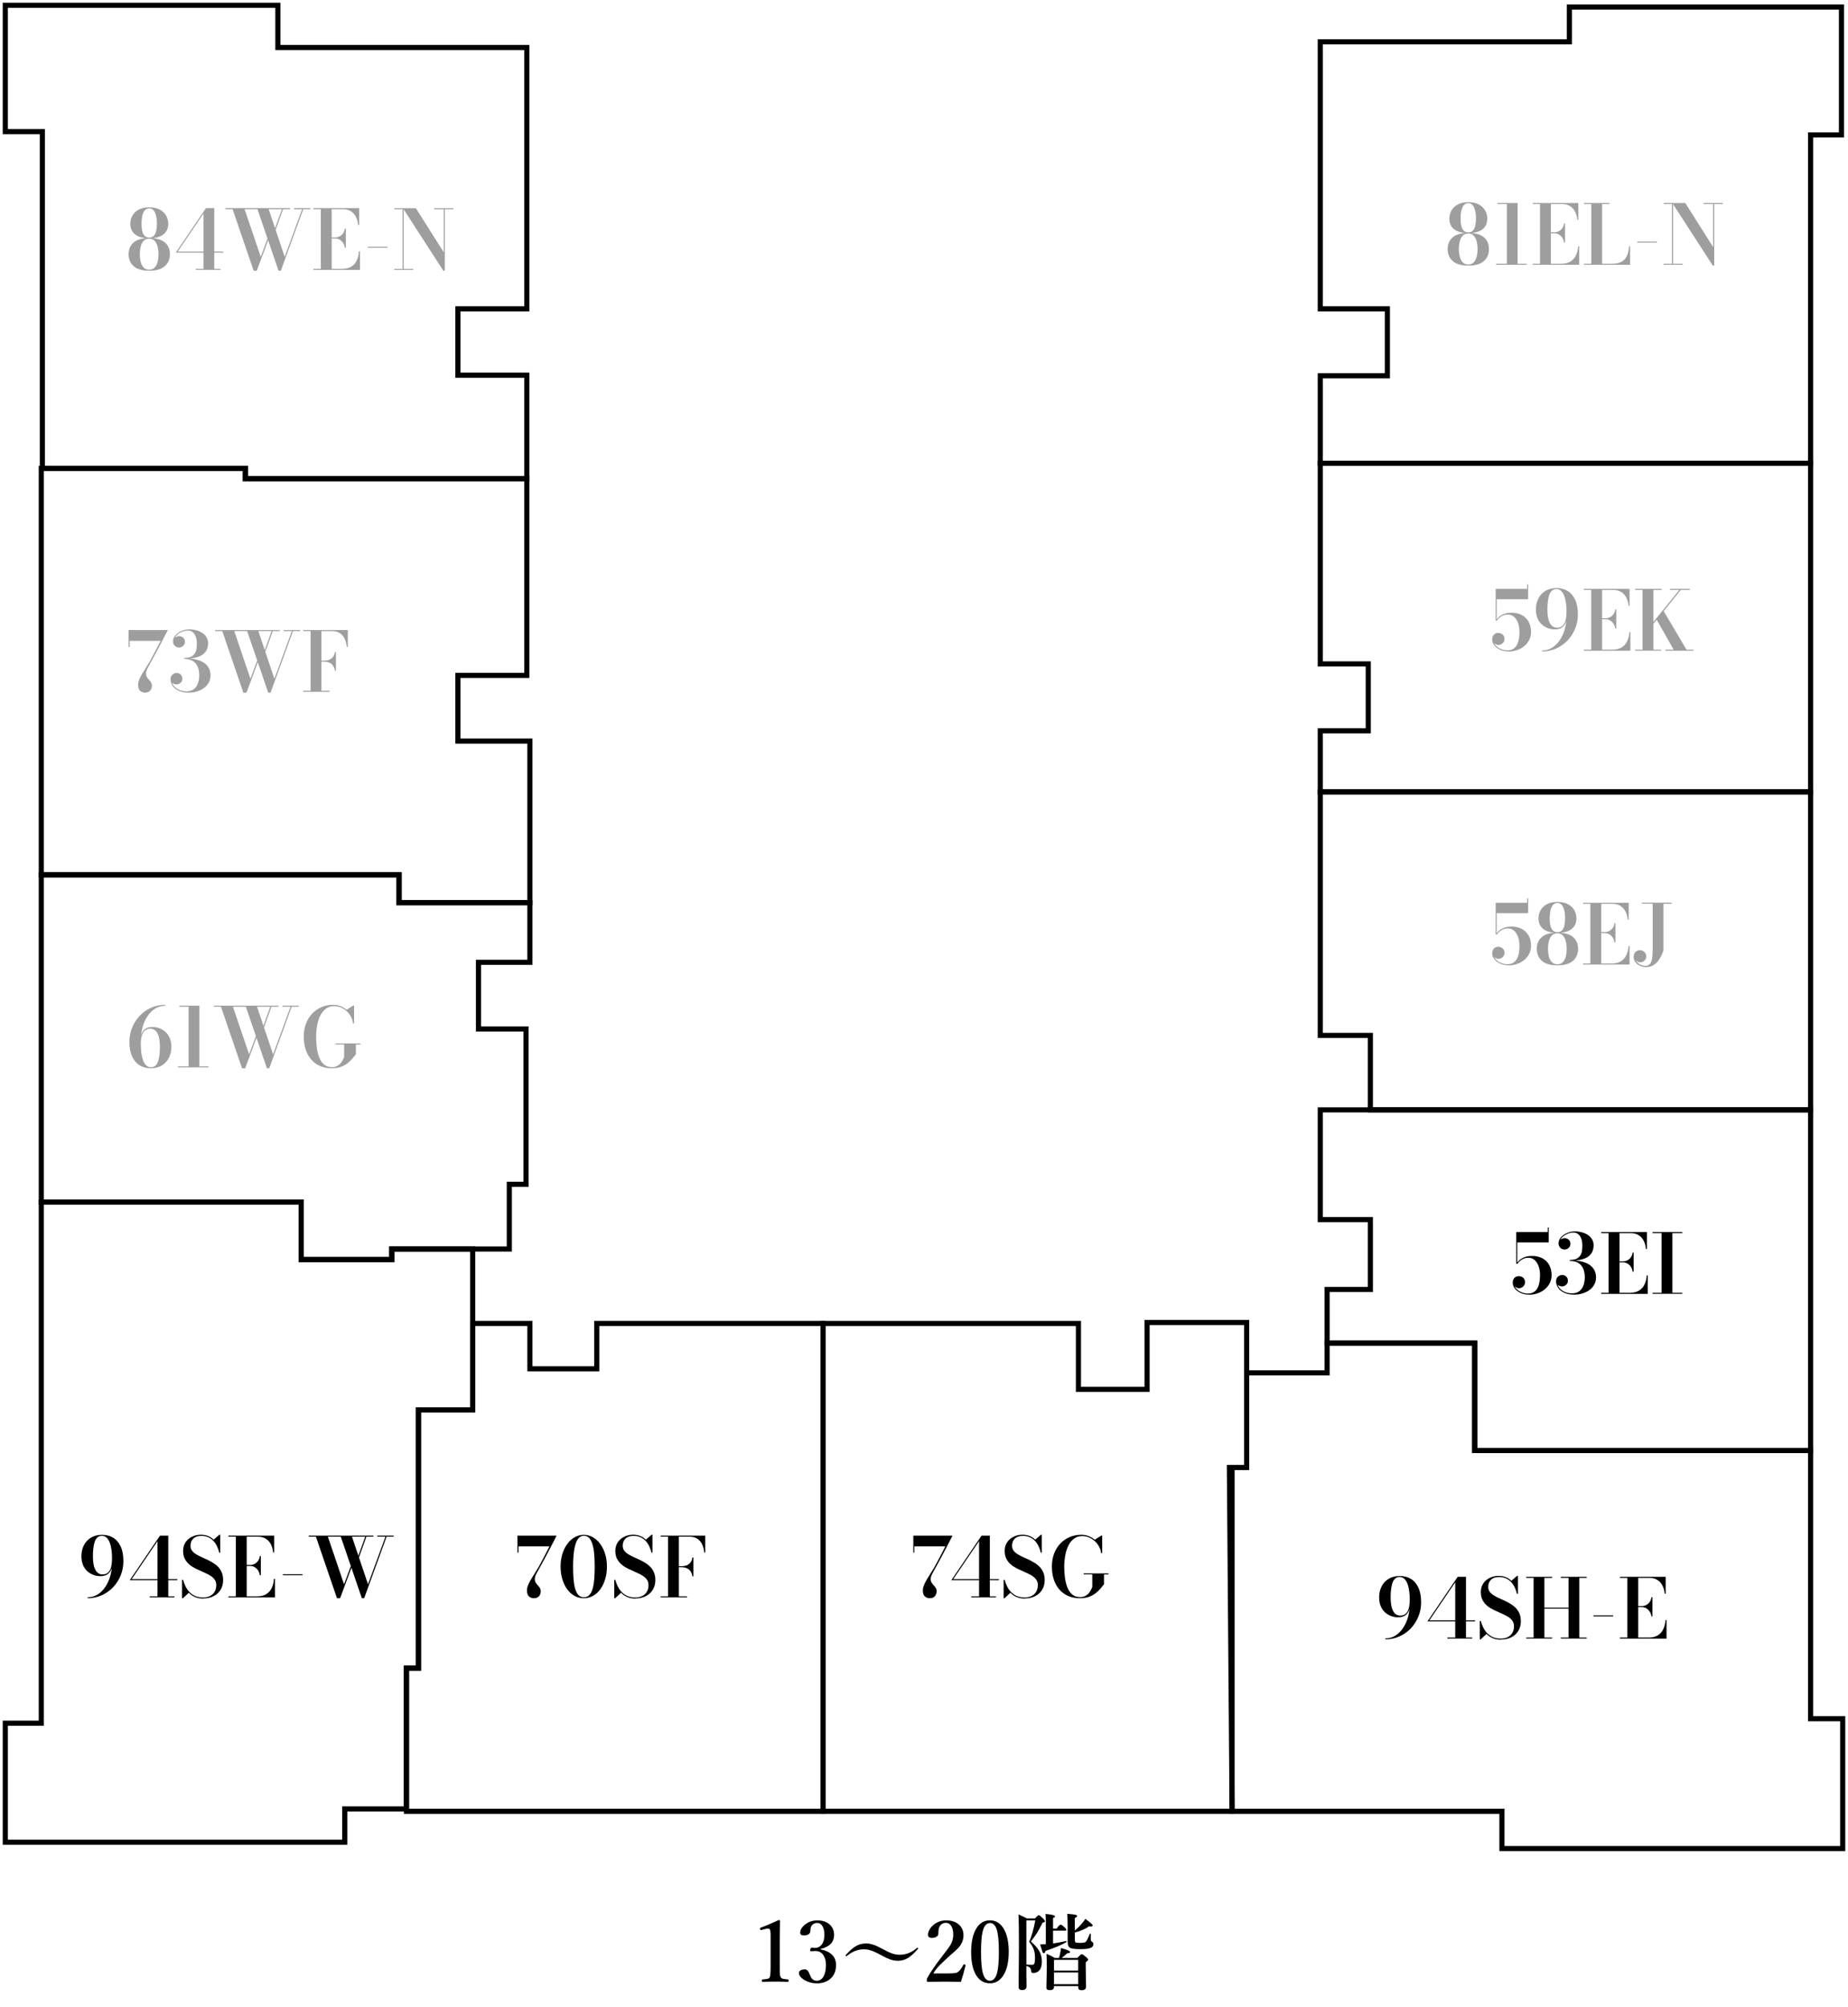 <?xml version="1.0" encoding="UTF-8"?>
<svg id="_レイヤー_1" data-name="レイヤー 1" xmlns="http://www.w3.org/2000/svg" width="350" height="380" viewBox="0 0 350 380">
  <defs>
    <style>
      .cls-1 {
        stroke: #000;
        stroke-width: .97px;
      }

      .cls-1, .cls-2 {
        fill: none;
        stroke-miterlimit: 10;
      }

      .cls-3 {
        fill: #9e9e9e;
      }

      .cls-2 {
        stroke: #d61237;
        stroke-width: 7px;
      }
    </style>
  </defs>
  <g>
    <g>
      <path d="M147.48,363.49c.17,0,.26.06.26.19,0,.29-.02.91-.04,1.87-.02.64-.02,1.19-.02,1.66v4.99c0,.83.01,1.36.03,1.58.02.2.07.38.15.54.07.16.25.26.53.32.1.02.38.05.83.1.09,0,.14.09.14.23s-.05.23-.14.23c-.74-.03-1.53-.05-2.36-.05s-1.67.02-2.42.05c-.11,0-.16-.08-.16-.23s.05-.22.16-.23c.47-.04.77-.07.91-.11.23-.06.37-.16.44-.31.11-.22.16-.93.16-2.12v-5.71c0-.67-.05-1.08-.16-1.22-.06-.1-.18-.15-.37-.15-.16,0-.34.03-.56.09l-.62.17c-.06.02-.1.02-.12.02-.08,0-.13-.06-.16-.19-.02-.07-.02-.11-.02-.14,0-.06.06-.11.17-.15,1.07-.39,2.2-.87,3.4-1.43Z"/>
      <path d="M155.4,369.05c1.96.4,2.94,1.39,2.94,2.97,0,1.13-.37,2.01-1.12,2.64-.65.54-1.49.82-2.53.82-.84,0-1.62-.21-2.34-.62-.69-.43-1.04-.88-1.04-1.34,0-.21.11-.38.34-.51.2-.11.47-.17.8-.17.28,0,.51.16.7.49.03.04.13.28.32.72.24.63.64.94,1.22.94s1.03-.31,1.34-.92c.26-.52.4-1.22.4-2.1,0-.73-.16-1.33-.48-1.81-.34-.52-.83-.79-1.45-.79-.05,0-.1,0-.16,0-.41.03-.65.04-.72.04-.12,0-.18-.05-.18-.16,0-.04,0-.1.02-.16.04-.24.14-.37.3-.37l.61.05c.52,0,.95-.22,1.28-.65.33-.45.49-1.06.49-1.84,0-.69-.13-1.24-.39-1.65-.24-.39-.56-.58-.95-.58-.56,0-.96.24-1.2.72-.08.21-.12.48-.12.8,0,.28-.13.49-.39.65-.21.12-.48.19-.81.19-.49,0-.73-.17-.73-.51,0-.56.33-1.09.99-1.6.64-.49,1.4-.73,2.27-.73,1,0,1.79.27,2.37.82.52.49.79,1.13.79,1.92,0,1.38-.85,2.26-2.55,2.66v.08Z"/>
      <path d="M163.89,367.92c.53,0,1.05.09,1.57.27.43.14.94.38,1.55.71.81.45,1.47.76,1.97.93.48.16.94.24,1.39.24,1.2,0,2.29-.42,3.27-1.27.04-.04.09-.06.15-.06.06,0,.09.04.09.11,0,.06-.02.1-.05.13-.67.78-1.29,1.35-1.85,1.69-.6.36-1.23.54-1.88.54-.52,0-1.04-.09-1.55-.27-.42-.15-.93-.38-1.54-.72-.83-.46-1.5-.77-1.99-.94-.48-.16-.94-.24-1.39-.24-1.15,0-2.23.42-3.23,1.25-.05.03-.1.05-.15.05-.06,0-.09-.03-.09-.09,0-.07.01-.11.03-.13.68-.77,1.3-1.32,1.85-1.65.59-.35,1.21-.53,1.86-.53Z"/>
      <path d="M181.97,375.19c-.72-.02-1.75-.03-3.08-.03-1.4,0-2.45.01-3.15.03-.09,0-.15-.02-.17-.05-.03-.04-.04-.11-.04-.23,0-.17.03-.32.09-.44.63-1.15,1.57-2.51,2.8-4.09.9-1.15,1.44-1.9,1.64-2.25.32-.58.48-1.19.48-1.82,0-.74-.13-1.31-.39-1.71-.24-.38-.57-.57-.98-.57-.64,0-1.08.31-1.32.93-.09.24-.14.63-.14,1.17,0,.23-.14.42-.43.57-.23.12-.49.18-.77.18-.51,0-.76-.2-.76-.61,0-.36.14-.74.41-1.15.3-.45.69-.81,1.18-1.08.56-.32,1.17-.48,1.84-.48,1.11,0,1.96.31,2.57.93.49.51.73,1.14.73,1.88,0,.92-.35,1.75-1.05,2.48-.22.23-.58.56-1.09,1-.42.36-.73.63-.93.83-.9.82-1.53,1.43-1.88,1.85-.28.31-.53.67-.76,1.07h2.82c.69,0,1.16-.03,1.43-.09.21-.05.4-.15.55-.29.31-.29.6-.7.87-1.23.04-.07.09-.11.14-.11.03,0,.06,0,.12.02.11.04.16.09.16.16v.05c-.24,1.02-.53,2.05-.86,3.07Z"/>
      <path d="M187.5,363.56c1.18,0,2.09.61,2.73,1.81.54,1.04.82,2.42.82,4.12,0,1.97-.36,3.5-1.07,4.56-.62.94-1.45,1.42-2.48,1.42-1.21,0-2.13-.59-2.76-1.77-.54-1.02-.81-2.39-.81-4.12,0-2,.35-3.54,1.06-4.62.62-.94,1.46-1.41,2.51-1.41ZM187.5,364.06c-.68,0-1.15.56-1.41,1.69-.19.84-.29,2.11-.29,3.8,0,1.93.13,3.32.39,4.15.27.86.71,1.29,1.31,1.29.66,0,1.13-.56,1.39-1.67.19-.84.29-2.1.29-3.77,0-1.95-.13-3.34-.38-4.18-.26-.87-.7-1.31-1.29-1.31Z"/>
      <path d="M194.39,372.16v1.75l.03,2.11c0,.49-.27.73-.83.73-.45,0-.67-.18-.67-.54l.06-7.91c0-2.84-.03-4.8-.08-5.86.45.19.99.45,1.62.76h1.5c.36-.42.6-.62.72-.62s.39.21.83.64c.22.22.33.39.33.51,0,.08-.03.13-.09.16-.05.03-.17.07-.36.12-.48.95-.84,1.61-1.08,1.99-.21.32-.58.84-1.13,1.56.8.68,1.35,1.34,1.67,1.96.27.55.41,1.16.41,1.85s-.15,1.26-.44,1.62c-.28.35-.69.53-1.25.53-.21,0-.32-.12-.33-.35-.03-.3-.11-.52-.24-.65-.12-.12-.34-.24-.67-.35ZM196.06,363.56h-1.67v8.36c.33.03.68.05,1.04.05.18,0,.31-.03.38-.09.14-.11.21-.56.21-1.32,0-.61-.09-1.15-.28-1.61-.17-.42-.44-.86-.82-1.32.51-1.22.89-2.57,1.15-4.05ZM199.44,367.93c.62-.08,1.44-.23,2.47-.46.06-.01.09.03.09.11,0,.04-.01.07-.03.09-.85.52-2.17,1.08-3.96,1.67-.06.3-.17.44-.33.44-.09,0-.18-.1-.26-.3-.07-.18-.21-.63-.43-1.37.23,0,.59-.01,1.08-.03v-4.37c0-.5-.02-.96-.06-1.37,1.21.11,1.81.27,1.81.46,0,.11-.13.22-.38.33v1.99h.67c.38-.51.65-.76.79-.76.1,0,.36.18.76.54.2.2.3.35.3.44,0,.1-.07.16-.21.16h-2.31v2.44ZM204.2,376h-4.58v.12c0,.44-.26.65-.79.65-.44,0-.65-.16-.65-.47l.08-3.81c0-.96-.02-1.83-.06-2.6.59.24,1.11.5,1.56.78h.8c.11-.36.21-.72.27-1.08.07-.37.11-.64.11-.79,1.16.31,1.74.56,1.74.75,0,.14-.19.22-.57.25-.38.36-.73.65-1.04.87h2.97c.45-.48.72-.72.83-.72.12,0,.41.19.86.58.23.2.35.36.35.46,0,.12-.15.29-.45.5v.76l.06,3.86c0,.45-.27.67-.83.67-.25,0-.43-.05-.53-.16-.08-.09-.12-.25-.12-.47v-.16ZM204.2,373.06v-2.02h-4.58v2.02h4.58ZM204.2,375.64v-2.21h-4.58v2.21h4.58ZM203.56,365.48c.37-.3.74-.65,1.11-1.06.39-.42.68-.8.88-1.15.92.67,1.39,1.08,1.39,1.24,0,.14-.14.21-.41.21-.09,0-.19,0-.3-.02-.61.46-1.5.85-2.66,1.17v1.37c0,.29.06.46.17.51.1.05.39.07.85.07.59,0,.94-.07,1.05-.2.17-.17.42-.67.76-1.51.01-.03.04-.05.08-.05.07,0,.11.03.11.09v1.07c0,.17.06.28.19.35.2.11.3.28.3.51,0,.34-.2.58-.61.72-.38.14-1.01.21-1.87.21-1.07,0-1.74-.1-2.02-.3-.24-.18-.37-.54-.37-1.09v-2.65c0-1.03-.03-1.92-.08-2.66.84.07,1.37.14,1.6.2.18.05.26.13.26.23,0,.14-.14.26-.43.37v2.37Z"/>
    </g>
    <g>
      <g>
        <polygon class="cls-1" points="1 1 1 24.92 8.02 24.92 8.02 88.67 46.47 88.67 46.47 90.62 86.72 90.62 99.78 90.62 99.78 71.03 86.72 71.03 86.72 58.47 99.78 58.47 99.78 8.99 52.63 8.99 52.63 1 1 1"/>
        <polygon class="cls-1" points="7.82 165.62 7.82 88.67 46.47 88.67 46.47 90.62 99.78 90.62 99.78 127.86 86.72 127.86 86.72 140.3 100.36 140.3 100.36 170.9 75.58 170.9 75.58 165.62 7.82 165.62"/>
        <polygon class="cls-1" points="7.82 227.58 57.04 227.58 57.04 238.45 74.2 238.45 74.2 236.46 96.46 236.46 96.46 224.21 99.63 224.21 99.63 194.8 90.62 194.8 90.62 182.18 100.36 182.18 100.36 170.9 75.58 170.9 75.58 165.62 7.82 165.62 7.82 227.58"/>
        <polygon class="cls-1" points="1 348.76 65.29 348.76 65.29 342.46 76.98 342.46 76.98 315.81 79.25 315.81 79.25 266.93 89.52 266.93 89.52 236.46 74.2 236.46 74.2 238.45 57.04 238.45 57.04 227.58 7.82 227.58 7.82 326.23 1 326.23 1 348.76"/>
        <polygon class="cls-1" points="155.88 342.91 76.98 342.91 76.98 315.81 79.25 315.81 79.25 266.93 89.52 266.93 89.52 250.56 100.36 250.56 100.36 259.14 113.02 259.14 113.02 250.56 155.88 250.56 155.88 342.91"/>
        <polygon class="cls-1" points="232.84 277.82 236.11 277.82 236.11 250.37 217.25 250.37 217.25 263.03 204.25 263.03 204.25 250.56 155.88 250.56 155.88 342.91 233.35 342.91 232.84 277.82"/>
        <polygon class="cls-1" points="263.03 254.27 279.3 254.27 279.3 274.6 342.91 274.6 342.91 325.38 349 325.38 349 349.97 284.46 349.97 284.46 342.91 233.35 342.91 233.35 277.82 236.11 277.82 236.11 259.9 251.34 259.9 251.34 254.27 263.03 254.27"/>
        <polygon class="cls-1" points="342.91 272.78 342.91 274.6 279.3 274.6 279.3 254.27 251.34 254.27 251.34 244.12 259.54 244.12 259.54 230.89 250.05 230.89 250.05 210.12 342.91 210.12 342.91 272.78"/>
        <polygon class="cls-1" points="342.91 210.12 259.54 210.12 259.54 196.02 250.05 196.02 250.05 149.92 342.91 149.92 342.91 210.12"/>
        <polygon class="cls-1" points="342.91 149.92 250.05 149.92 250.05 138.35 259.14 138.35 259.14 125.69 250.05 125.69 250.05 87.7 342.91 87.7 342.91 149.92"/>
        <polygon class="cls-1" points="342.91 87.7 250.05 87.7 250.05 71.14 262.76 71.14 262.76 58.47 250.05 58.47 250.05 7.92 297.23 7.92 297.23 1.33 348.76 1.33 348.76 25.54 342.91 25.54 342.91 87.7"/>
      </g>
      <g>
        <g>
          <path class="cls-3" d="M28.25,51.25c-1.33,0-2.31-.29-2.94-.86-.64-.57-.95-1.33-.95-2.26,0-.87.27-1.57.82-2.11.55-.54,1.38-.85,2.52-.93-.99-.08-1.74-.36-2.25-.83-.51-.47-.77-1.1-.77-1.89,0-.57.14-1.09.41-1.57s.67-.85,1.21-1.13c.54-.28,1.19-.42,1.97-.42s1.44.14,1.97.42c.53.28.94.66,1.21,1.13.27.47.41.99.41,1.57,0,.79-.26,1.42-.77,1.89s-1.27.75-2.25.83c1.13.08,1.97.39,2.52.93s.82,1.24.82,2.11c0,.93-.32,1.69-.96,2.26-.64.57-1.62.86-2.94.86ZM28.25,51.06c.44,0,.78-.13,1.04-.41.26-.27.45-.63.56-1.07s.17-.93.17-1.45-.06-1-.17-1.45c-.11-.44-.3-.8-.56-1.08s-.61-.41-1.04-.41-.78.14-1.04.41-.45.63-.56,1.08c-.11.44-.17.93-.17,1.45s.06,1,.17,1.45.3.8.56,1.07c.26.27.61.41,1.04.41ZM28.25,44.98c.37,0,.66-.11.87-.33s.37-.53.46-.92.14-.85.14-1.36c0-.37-.02-.74-.07-1.08-.05-.35-.13-.66-.25-.94-.11-.28-.27-.5-.45-.66-.19-.16-.42-.24-.69-.24s-.51.08-.7.24c-.19.16-.34.38-.45.66-.11.28-.19.59-.24.94-.05.35-.07.71-.07,1.08,0,.51.05.97.14,1.36.09.39.24.7.46.92s.5.33.87.33Z"/>
          <path class="cls-3" d="M37.06,51.09v-.19h1.48v-10.46l-4.89,7.2h8.65v.19h-9.01l5.72-8.43h1.57v11.5h1.17v.19h-4.69Z"/>
          <path class="cls-3" d="M48.04,51.25l-3.99-11.65h-1.36v-.2h12.25v.2h-4.06l3.04,9.02,3.3-9.02h-1.54v-.2h3.1v.2h-1.34l-4.25,11.65h-.44l-3.99-11.65h-2.44l3.06,9.02,1.47-3.95.11.33-2.33,6.26h-.58ZM52.1,43.82l-.17-.14,1.5-4.2.21.04-1.54,4.3Z"/>
          <path class="cls-3" d="M59.36,51.09v-.19h1.4v-11.3h-1.4v-.2h8.66v3.2h-.19c-.05-.56-.18-1.06-.41-1.52-.23-.46-.55-.82-.96-1.08-.41-.27-.92-.4-1.53-.4h-2.11v11.3h1.95c.71,0,1.3-.14,1.75-.42.46-.28.81-.67,1.04-1.16.24-.5.38-1.07.43-1.73h.19v3.51h-8.81ZM65.31,46.9c-.05-.35-.16-.65-.33-.92-.18-.26-.4-.47-.66-.62-.26-.15-.54-.22-.84-.22h-1.17v-.19h1.17c.3,0,.58-.07.84-.2.26-.13.48-.33.66-.58s.29-.55.33-.9h.19v3.63h-.19Z"/>
          <path class="cls-3" d="M69.66,46.9v-.19h3.74v.19h-3.74Z"/>
          <path class="cls-3" d="M76.46,39.41v11.5h1.82v.19h-3.6v-.19h1.57v-11.3h-1.57v-.2h1.78ZM85.88,39.41v.2h-1.64v11.65h-.27l-7.66-11.85h2.45l5.28,8.35v-8.15h-1.8v-.2h3.64Z"/>
        </g>
        <g>
          <path class="cls-3" d="M27.47,131.13c-.37,0-.69-.12-.94-.35-.25-.23-.37-.61-.37-1.13,0-.31.07-.63.21-.98s.32-.71.54-1.08c.22-.37.46-.76.72-1.16.26-.4.51-.81.76-1.24.19-.34.4-.72.62-1.15.22-.43.46-.88.7-1.34.24-.46.48-.92.71-1.38h-5.87v1.17h-.19v-3.21h7.42c-.28.54-.53,1.02-.75,1.46-.23.44-.48.92-.75,1.44-.27.52-.55,1.04-.83,1.57-.28.52-.53.99-.77,1.41-.25.46-.45.82-.6,1.09-.15.27-.26.5-.33.69-.07.19-.1.38-.1.58,0,.26.06.48.17.66.11.18.24.35.39.5s.27.32.39.5c.11.18.17.4.17.65,0,.36-.11.66-.33.92-.22.25-.54.38-.95.38Z"/>
          <path class="cls-3" d="M35.75,131.13c-.78,0-1.42-.12-1.93-.37-.51-.24-.89-.56-1.14-.94s-.38-.77-.38-1.18c0-.38.11-.68.34-.9.23-.22.5-.33.83-.33.3,0,.55.1.76.3.21.2.31.47.31.8,0,.21-.05.39-.16.55s-.24.28-.41.37c-.17.09-.35.14-.54.14s-.37-.04-.54-.12c-.17-.08-.3-.19-.41-.33s-.16-.29-.16-.46h.18c0,.39.12.75.35,1.09.24.34.57.61,1,.82s.93.31,1.49.31,1.02-.14,1.37-.41c.35-.27.61-.64.78-1.11.17-.46.25-.98.25-1.55,0-.32-.04-.65-.11-1s-.21-.69-.41-1c-.2-.31-.49-.57-.86-.76-.37-.2-.86-.3-1.46-.3v-.12c.94,0,1.73.09,2.37.26.64.17,1.15.41,1.53.71.38.3.65.65.82,1.03.17.39.25.8.25,1.23,0,.5-.11.96-.33,1.36-.22.4-.52.75-.91,1.03-.38.28-.82.5-1.32.65s-1.02.23-1.57.23ZM34.91,124.68v-.12c.56,0,1-.09,1.32-.26.32-.17.55-.39.71-.67s.25-.57.28-.89c.04-.32.06-.63.06-.92,0-.34-.04-.65-.1-.95-.07-.29-.18-.55-.32-.78-.14-.22-.32-.4-.53-.53-.22-.13-.47-.19-.76-.19s-.58.05-.88.15c-.3.1-.59.24-.85.42-.26.18-.47.39-.63.64-.16.24-.24.51-.24.81h-.18c0-.2.06-.37.18-.51.12-.14.26-.25.43-.33.17-.08.34-.12.51-.12.19,0,.37.04.54.13s.31.21.41.36.16.35.16.57c0,.24-.06.45-.18.61-.12.16-.26.29-.43.37-.17.08-.34.12-.51.12-.2,0-.38-.05-.55-.14-.17-.1-.31-.23-.42-.41-.11-.18-.16-.39-.16-.64,0-.31.09-.59.26-.87.17-.27.41-.51.71-.72.3-.21.64-.37,1.01-.49s.76-.17,1.15-.17c.44,0,.86.06,1.28.17.42.11.79.28,1.13.5.33.22.6.49.8.82.2.33.3.71.3,1.14,0,.39-.07.76-.2,1.11-.13.35-.37.66-.7.94-.33.27-.79.49-1.38.64-.59.16-1.33.23-2.23.23Z"/>
          <path class="cls-3" d="M46.09,131.13l-3.99-11.65h-1.36v-.2h12.25v.2h-4.06l3.04,9.02,3.3-9.02h-1.54v-.2h3.1v.2h-1.34l-4.25,11.65h-.44l-3.99-11.65h-2.44l3.06,9.02,1.47-3.95.11.33-2.33,6.26h-.58ZM50.15,123.69l-.17-.14,1.5-4.2.21.04-1.54,4.3Z"/>
          <path class="cls-3" d="M65.87,119.28v3.2h-.19c-.05-.56-.18-1.06-.39-1.52-.21-.46-.51-.82-.9-1.08s-.88-.4-1.48-.4h-2.04v11.3h1.55v.19h-5v-.19h1.4v-11.3h-1.4v-.2h8.46ZM63.43,126.98c-.05-.35-.15-.65-.32-.91-.17-.26-.4-.46-.69-.6-.29-.14-.65-.21-1.07-.21h-1.02v-.19h1.02c.42,0,.78-.06,1.07-.19s.52-.32.69-.56c.17-.24.27-.54.32-.89h.19v3.56h-.19Z"/>
        </g>
        <g>
          <path class="cls-3" d="M28.55,202.24c-.82,0-1.53-.19-2.13-.57-.6-.38-1.07-.94-1.41-1.68s-.5-1.66-.5-2.75c0-.95.17-1.84.51-2.68.34-.84.82-1.59,1.43-2.24s1.33-1.16,2.16-1.53c.82-.37,1.72-.56,2.68-.56v.18c-.69,0-1.32.17-1.88.52-.56.35-1.05.82-1.45,1.42-.41.6-.72,1.28-.94,2.03s-.33,1.54-.33,2.37l-.02.96c0,.57.03,1.12.1,1.64s.18.98.33,1.39c.15.41.35.72.59.96.24.23.54.35.9.35s.64-.11.86-.32c.22-.21.4-.5.51-.87.12-.37.2-.78.25-1.24.05-.46.07-.94.07-1.44,0-.77-.07-1.41-.21-1.91s-.35-.89-.62-1.14-.6-.38-.98-.38c-.43,0-.77.12-1.04.35-.27.23-.46.57-.58,1.01-.12.44-.19.98-.19,1.61h-.16c0-.65.07-1.22.2-1.71.13-.49.38-.88.72-1.16.35-.28.83-.42,1.47-.42.42,0,.83.07,1.25.22.42.15.8.37,1.15.67.35.3.63.69.84,1.17.21.48.32,1.05.32,1.71,0,.78-.16,1.47-.47,2.08-.31.61-.76,1.09-1.34,1.44s-1.28.53-2.1.53Z"/>
          <path class="cls-3" d="M33.7,202.08v-.19h5.78v.19h-5.78ZM35.72,202.03v-11.44h-1.76v-.2h3.8v11.63h-2.04Z"/>
          <path class="cls-3" d="M45.84,202.24l-3.99-11.65h-1.36v-.2h12.25v.2h-4.06l3.04,9.02,3.3-9.02h-1.54v-.2h3.1v.2h-1.34l-4.25,11.65h-.44l-3.99-11.65h-2.44l3.06,9.02,1.47-3.95.11.33-2.33,6.26h-.58ZM49.9,194.8l-.17-.14,1.5-4.2.21.04-1.54,4.3Z"/>
          <path class="cls-3" d="M63.57,197.54h4.68v.2h-.85v1.86c-.2.25-.43.53-.69.84s-.56.59-.92.87c-.35.27-.77.5-1.24.67s-1.03.26-1.67.26c-1.13,0-2.09-.25-2.89-.76-.8-.5-1.41-1.21-1.83-2.11s-.63-1.95-.63-3.14c0-.89.14-1.7.42-2.44.28-.73.67-1.37,1.18-1.9.5-.53,1.09-.94,1.77-1.23.68-.29,1.41-.43,2.2-.43.48,0,.94.08,1.38.25s.83.4,1.17.69l1.24-.79h.17v3.34h-.2c-.05-.44-.18-.85-.39-1.24-.21-.39-.47-.73-.8-1.03-.32-.3-.69-.53-1.09-.71-.41-.17-.83-.26-1.29-.26-.62,0-1.14.16-1.58.49-.43.33-.79.77-1.06,1.32s-.47,1.17-.59,1.85c-.12.68-.19,1.38-.19,2.09s.04,1.4.13,2.09.24,1.31.46,1.87c.22.56.53,1.01.92,1.34.39.33.89.5,1.49.5.39,0,.72-.07.99-.22.27-.15.5-.33.67-.54s.32-.43.42-.64.18-.38.23-.51v-2.39h-1.64v-.2Z"/>
        </g>
        <g>
          <path d="M16.6,302.57v-.18c.69,0,1.32-.17,1.88-.52.56-.35,1.05-.82,1.45-1.42.41-.6.72-1.28.94-2.03.22-.76.33-1.54.33-2.37l.02-.96c0-.58-.03-1.12-.1-1.64-.07-.52-.18-.98-.33-1.38-.15-.41-.35-.72-.59-.96-.24-.23-.54-.35-.9-.35s-.64.11-.87.32c-.22.21-.4.5-.51.87-.12.37-.2.78-.25,1.24s-.07.94-.07,1.44c0,.76.07,1.4.21,1.91.14.51.35.89.62,1.15.27.25.59.38.98.38.43,0,.78-.12,1.04-.35.26-.23.46-.57.58-1.01s.18-.98.18-1.61h.16c0,.65-.07,1.22-.2,1.71-.14.49-.37.88-.72,1.16-.34.28-.83.42-1.47.42-.42,0-.84-.07-1.25-.22-.42-.15-.8-.37-1.15-.67-.35-.3-.63-.69-.84-1.17-.21-.48-.32-1.05-.32-1.71,0-.78.16-1.47.47-2.08.31-.61.76-1.09,1.34-1.44s1.28-.53,2.1-.53,1.53.19,2.13.56c.61.38,1.07.94,1.41,1.68s.5,1.66.5,2.75c0,.95-.17,1.84-.51,2.68-.34.84-.82,1.59-1.43,2.24-.62.65-1.34,1.16-2.16,1.53-.82.37-1.72.56-2.68.56Z"/>
          <path d="M28.35,302.41v-.19h1.48v-10.46l-4.89,7.2h8.65v.19h-9.01l5.72-8.43h1.57v11.5h1.17v.19h-4.69Z"/>
          <path d="M38.54,302.64c-.62,0-1.16-.1-1.62-.3-.46-.2-.84-.46-1.15-.8l-1.12,1.03h-.17v-3.48h.19c.12.44.28.86.48,1.26.2.4.45.76.76,1.07.3.31.66.56,1.08.74.42.18.9.27,1.44.27s.97-.09,1.34-.28c.38-.19.67-.46.88-.81.21-.35.31-.76.31-1.24,0-.44-.11-.8-.34-1.1s-.53-.56-.9-.77-.78-.42-1.23-.61c-.45-.19-.89-.39-1.34-.61s-.86-.47-1.23-.77c-.37-.3-.67-.66-.9-1.09s-.34-.95-.34-1.57.16-1.15.47-1.61c.31-.46.72-.8,1.23-1.05s1.07-.37,1.66-.37c.49,0,.94.08,1.34.23.41.16.77.39,1.08.7l1.09-.93h.16v3.39h-.19c-.17-.69-.41-1.27-.72-1.74-.31-.47-.69-.83-1.14-1.07s-.95-.36-1.52-.36c-.67,0-1.18.17-1.53.51s-.53.79-.53,1.34c0,.4.11.73.33,1,.22.27.52.51.89.72.37.21.77.41,1.21.6s.88.4,1.32.63.85.5,1.21.81c.37.31.66.69.88,1.13.22.44.34.98.34,1.62,0,.71-.16,1.32-.48,1.84-.32.52-.77.93-1.33,1.21-.57.29-1.22.43-1.95.43Z"/>
          <path d="M43.26,302.41v-.19h1.4v-11.3h-1.4v-.2h8.66v3.2h-.19c-.05-.56-.18-1.06-.41-1.52-.23-.46-.55-.82-.96-1.08-.41-.27-.92-.4-1.53-.4h-2.11v11.3h1.95c.71,0,1.3-.14,1.75-.42.46-.28.81-.67,1.04-1.16.24-.5.38-1.07.43-1.73h.19v3.51h-8.81ZM49.21,298.22c-.05-.35-.16-.65-.33-.92-.18-.26-.4-.47-.66-.62-.26-.15-.54-.22-.84-.22h-1.17v-.19h1.17c.3,0,.58-.07.84-.2.26-.13.48-.33.66-.58s.29-.55.33-.9h.19v3.63h-.19Z"/>
          <path d="M53.56,298.22v-.19h3.74v.19h-3.74Z"/>
          <path d="M63.82,302.57l-3.99-11.65h-1.36v-.2h12.25v.2h-4.06l3.04,9.02,3.3-9.02h-1.54v-.2h3.1v.2h-1.34l-4.25,11.65h-.44l-3.99-11.65h-2.44l3.06,9.02,1.47-3.95.11.33-2.33,6.26h-.58ZM67.88,295.14l-.17-.14,1.5-4.2.21.04-1.54,4.3Z"/>
        </g>
        <g>
          <path d="M101.11,302.57c-.37,0-.69-.12-.94-.35-.25-.23-.37-.61-.37-1.13,0-.31.07-.63.21-.98s.32-.71.54-1.08c.22-.37.46-.76.72-1.16.26-.4.51-.81.76-1.24.19-.34.4-.72.62-1.15.22-.43.46-.88.7-1.34.24-.46.48-.92.71-1.38h-5.87v1.17h-.19v-3.21h7.42c-.28.54-.53,1.02-.75,1.46-.23.44-.48.92-.75,1.44-.27.52-.55,1.04-.83,1.57-.28.52-.53.99-.77,1.41-.25.46-.45.82-.6,1.09-.15.27-.26.5-.33.69-.07.19-.1.38-.1.58,0,.26.06.48.17.66.11.18.24.35.39.5s.27.32.39.5c.11.18.17.4.17.65,0,.36-.11.66-.33.92-.22.25-.54.38-.95.38Z"/>
          <path d="M110.58,302.57c-.66,0-1.26-.15-1.8-.46-.54-.31-1-.73-1.39-1.28-.39-.55-.69-1.18-.9-1.91s-.32-1.51-.32-2.35.11-1.63.33-2.35c.22-.73.53-1.37.93-1.91s.86-.97,1.4-1.28c.53-.3,1.11-.46,1.73-.46s1.19.15,1.73.46c.54.3,1,.73,1.4,1.28s.71,1.19.93,1.91c.22.73.33,1.51.33,2.35s-.1,1.63-.32,2.35-.51,1.36-.9,1.91c-.39.55-.85.97-1.39,1.28-.54.31-1.14.46-1.79.46ZM110.58,302.39c.45,0,.81-.16,1.08-.47.27-.31.48-.74.62-1.29.14-.55.23-1.17.28-1.87.04-.7.07-1.43.07-2.19s-.03-1.5-.08-2.2-.15-1.32-.3-1.86c-.15-.55-.35-.98-.62-1.29s-.61-.47-1.04-.47-.75.16-1.02.47-.47.74-.62,1.29c-.15.54-.26,1.17-.32,1.86s-.09,1.43-.09,2.2.02,1.5.07,2.19c.05.7.14,1.32.28,1.87.14.54.34.97.61,1.29.27.31.63.47,1.08.47Z"/>
          <path d="M120.4,302.64c-.62,0-1.16-.1-1.62-.3-.46-.2-.84-.46-1.15-.8l-1.12,1.03h-.17v-3.48h.19c.12.44.28.86.48,1.26.2.4.45.76.76,1.07.3.31.66.56,1.08.74.42.18.9.27,1.44.27s.97-.09,1.34-.28c.38-.19.67-.46.88-.81.21-.35.31-.76.31-1.24,0-.44-.11-.8-.34-1.1s-.53-.56-.9-.77-.78-.42-1.23-.61c-.45-.19-.89-.39-1.34-.61s-.86-.47-1.23-.77c-.37-.3-.67-.66-.9-1.09s-.34-.95-.34-1.57.16-1.15.47-1.61c.31-.46.72-.8,1.23-1.05s1.07-.37,1.66-.37c.49,0,.94.08,1.34.23.41.16.77.39,1.08.7l1.09-.93h.16v3.39h-.19c-.17-.69-.41-1.27-.72-1.74-.31-.47-.69-.83-1.14-1.07s-.95-.36-1.52-.36c-.67,0-1.18.17-1.53.51s-.53.79-.53,1.34c0,.4.11.73.33,1,.22.27.52.51.89.72.37.21.77.41,1.21.6s.88.4,1.32.63.85.5,1.21.81c.37.31.66.69.88,1.13.22.44.34.98.34,1.62,0,.71-.16,1.32-.48,1.84-.32.52-.77.93-1.33,1.21-.57.29-1.22.43-1.95.43Z"/>
          <path d="M133.57,290.72v3.2h-.19c-.05-.56-.18-1.06-.39-1.52-.21-.46-.51-.82-.9-1.08s-.88-.4-1.48-.4h-2.04v11.3h1.55v.19h-5v-.19h1.4v-11.3h-1.4v-.2h8.46ZM131.13,298.42c-.05-.35-.15-.65-.32-.91-.17-.26-.4-.46-.69-.6-.29-.14-.65-.21-1.07-.21h-1.02v-.19h1.02c.42,0,.78-.06,1.07-.19s.52-.32.69-.56c.17-.24.27-.54.32-.89h.19v3.56h-.19Z"/>
        </g>
        <g>
          <path d="M176.09,302.57c-.37,0-.69-.12-.94-.35-.25-.23-.37-.61-.37-1.13,0-.31.07-.63.21-.98s.32-.71.54-1.08c.22-.37.46-.76.72-1.16.26-.4.51-.81.76-1.24.19-.34.4-.72.62-1.15.22-.43.46-.88.7-1.34.24-.46.48-.92.71-1.38h-5.87v1.17h-.19v-3.21h7.42c-.28.54-.53,1.02-.75,1.46-.23.44-.48.92-.75,1.44-.27.52-.55,1.04-.83,1.57-.28.52-.53.99-.77,1.41-.25.46-.45.82-.6,1.09-.15.27-.26.5-.33.69-.07.19-.1.38-.1.58,0,.26.06.48.17.66.11.18.24.35.39.5s.27.32.39.5c.11.18.17.4.17.65,0,.36-.11.66-.33.92-.22.25-.54.38-.95.38Z"/>
          <path d="M183.95,302.41v-.19h1.48v-10.46l-4.89,7.2h8.65v.19h-9.01l5.72-8.43h1.57v11.5h1.17v.19h-4.69Z"/>
          <path d="M194.14,302.64c-.62,0-1.16-.1-1.62-.3-.46-.2-.84-.46-1.15-.8l-1.12,1.03h-.17v-3.48h.19c.12.44.28.86.48,1.26.2.4.45.76.76,1.07.3.31.66.56,1.08.74.42.18.9.27,1.44.27s.97-.09,1.34-.28c.38-.19.67-.46.88-.81.21-.35.31-.76.31-1.24,0-.44-.11-.8-.34-1.1s-.53-.56-.9-.77-.78-.42-1.23-.61c-.45-.19-.89-.39-1.34-.61s-.86-.47-1.23-.77c-.37-.3-.67-.66-.9-1.09s-.34-.95-.34-1.57.16-1.15.47-1.61c.31-.46.72-.8,1.23-1.05s1.07-.37,1.66-.37c.49,0,.94.08,1.34.23.41.16.77.39,1.08.7l1.09-.93h.16v3.39h-.19c-.17-.69-.41-1.27-.72-1.74-.31-.47-.69-.83-1.14-1.07s-.95-.36-1.52-.36c-.67,0-1.18.17-1.53.51s-.53.79-.53,1.34c0,.4.11.73.33,1,.22.27.52.51.89.72.37.21.77.41,1.21.6s.88.4,1.32.63.85.5,1.21.81c.37.31.66.69.88,1.13.22.44.34.98.34,1.62,0,.71-.16,1.32-.48,1.84-.32.52-.77.93-1.33,1.21-.57.29-1.22.43-1.95.43Z"/>
          <path d="M205.26,297.87h4.68v.2h-.85v1.86c-.2.25-.43.53-.69.84s-.56.59-.92.87c-.35.27-.77.5-1.24.67s-1.03.26-1.67.26c-1.13,0-2.09-.25-2.89-.76-.8-.5-1.41-1.21-1.83-2.11s-.63-1.95-.63-3.14c0-.89.14-1.7.42-2.44.28-.73.67-1.37,1.18-1.9.5-.53,1.09-.94,1.77-1.23.68-.29,1.41-.43,2.2-.43.48,0,.94.08,1.38.25s.83.4,1.17.69l1.24-.79h.17v3.34h-.2c-.05-.44-.18-.85-.39-1.24-.21-.39-.47-.73-.8-1.03-.32-.3-.69-.53-1.09-.71-.41-.17-.83-.26-1.29-.26-.62,0-1.14.16-1.58.49-.43.33-.79.77-1.06,1.32s-.47,1.17-.59,1.85c-.12.68-.19,1.38-.19,2.09s.04,1.4.13,2.09.24,1.31.46,1.87c.22.56.53,1.01.92,1.34.39.33.89.5,1.49.5.39,0,.72-.07.99-.22.27-.15.5-.33.67-.54s.32-.43.42-.64.18-.38.23-.51v-2.39h-1.64v-.2Z"/>
        </g>
        <g>
          <path d="M262.38,310.36v-.18c.69,0,1.32-.17,1.88-.52.56-.35,1.05-.82,1.45-1.42.41-.6.72-1.28.94-2.03.22-.76.33-1.54.33-2.37l.02-.96c0-.58-.03-1.12-.1-1.64-.07-.52-.18-.98-.33-1.38-.15-.41-.35-.72-.59-.96-.24-.23-.54-.35-.9-.35s-.64.11-.87.32c-.22.21-.4.5-.51.87-.12.37-.2.78-.25,1.24s-.07.94-.07,1.44c0,.76.07,1.4.21,1.91.14.51.35.89.62,1.15.27.25.59.38.98.38.43,0,.78-.12,1.04-.35.26-.23.46-.57.58-1.01s.18-.98.18-1.61h.16c0,.65-.07,1.22-.2,1.71-.14.49-.37.88-.72,1.16-.34.28-.83.42-1.47.42-.42,0-.84-.07-1.25-.22-.42-.15-.8-.37-1.15-.67-.35-.3-.63-.69-.84-1.17-.21-.48-.32-1.05-.32-1.71,0-.78.16-1.47.47-2.08.31-.61.76-1.09,1.34-1.44s1.28-.53,2.1-.53,1.53.19,2.13.56c.61.38,1.07.94,1.41,1.68s.5,1.66.5,2.75c0,.95-.17,1.84-.51,2.68-.34.84-.82,1.59-1.43,2.24-.62.65-1.34,1.16-2.16,1.53-.82.37-1.72.56-2.68.56Z"/>
          <path d="M274.13,310.21v-.19h1.48v-10.46l-4.89,7.2h8.65v.19h-9.01l5.72-8.43h1.57v11.5h1.17v.19h-4.69Z"/>
          <path d="M284.32,310.43c-.62,0-1.16-.1-1.62-.3-.46-.2-.84-.46-1.15-.8l-1.12,1.03h-.17v-3.48h.19c.12.44.28.86.48,1.26.2.4.45.76.76,1.07.3.31.66.56,1.08.74.42.18.9.27,1.44.27s.97-.09,1.34-.28c.38-.19.67-.46.88-.81.21-.35.31-.76.31-1.24,0-.44-.11-.8-.34-1.1s-.53-.56-.9-.77-.78-.42-1.23-.61c-.45-.19-.89-.39-1.34-.61s-.86-.47-1.23-.77c-.37-.3-.67-.66-.9-1.09s-.34-.95-.34-1.57.16-1.15.47-1.61c.31-.46.72-.8,1.23-1.05s1.07-.37,1.66-.37c.49,0,.94.08,1.34.23.41.16.77.39,1.08.7l1.09-.93h.16v3.39h-.19c-.17-.69-.41-1.27-.72-1.74-.31-.47-.69-.83-1.14-1.07s-.95-.36-1.52-.36c-.67,0-1.18.17-1.53.51s-.53.79-.53,1.34c0,.4.11.73.33,1,.22.27.52.51.89.72.37.21.77.41,1.21.6s.88.4,1.32.63.85.5,1.21.81c.37.31.66.69.88,1.13.22.44.34.98.34,1.62,0,.71-.16,1.32-.48,1.84-.32.52-.77.93-1.33,1.21-.57.29-1.22.43-1.95.43Z"/>
          <path d="M300.51,298.52v.2h-1.4v11.3h1.4v.19h-4.91v-.19h1.47v-5.48h-4.57v5.48h1.46v.19h-4.91v-.19h1.4v-11.3h-1.4v-.2h4.91v.2h-1.46v5.63h4.57v-5.63h-1.47v-.2h4.91Z"/>
          <path d="M301.79,306.01v-.19h3.74v.19h-3.74Z"/>
          <path d="M306.81,310.21v-.19h1.4v-11.3h-1.4v-.2h8.66v3.2h-.19c-.05-.56-.18-1.06-.41-1.52-.23-.46-.55-.82-.96-1.08-.41-.27-.92-.4-1.53-.4h-2.11v11.3h1.95c.71,0,1.3-.14,1.75-.42.46-.28.81-.67,1.04-1.16.24-.5.38-1.07.43-1.73h.19v3.51h-8.81ZM312.77,306.01c-.05-.35-.16-.65-.33-.92-.18-.26-.4-.47-.66-.62-.26-.15-.54-.22-.84-.22h-1.17v-.19h1.17c.3,0,.58-.07.84-.2.26-.13.48-.33.66-.58s.29-.55.33-.9h.19v3.63h-.19Z"/>
        </g>
        <g>
          <path d="M289.58,245.1c-.57,0-1.08-.1-1.55-.31-.47-.21-.84-.48-1.11-.82-.28-.34-.42-.72-.42-1.13,0-.39.11-.69.33-.92.22-.22.5-.33.83-.33.29,0,.56.1.8.29.24.19.37.48.37.86,0,.23-.06.43-.17.6s-.26.3-.43.4c-.18.1-.37.14-.57.14-.14,0-.27-.03-.41-.1-.14-.06-.26-.15-.37-.25-.11-.1-.2-.21-.27-.34-.07-.12-.1-.24-.1-.36h.19c0,.29.07.55.22.8.15.25.35.47.6.66.25.19.54.33.87.44s.66.16,1.02.16c.47,0,.85-.11,1.15-.32.3-.21.52-.49.69-.83s.27-.72.33-1.12c.06-.41.09-.81.09-1.2,0-.65-.09-1.22-.27-1.71-.18-.49-.43-.88-.76-1.17s-.71-.42-1.15-.42c-.37,0-.69.06-.97.19-.28.12-.51.27-.7.45-.18.17-.32.34-.4.5h-.18c.08-.19.24-.4.48-.64.24-.23.56-.43.97-.6s.91-.25,1.49-.25c.72,0,1.35.14,1.91.43.55.29.99.7,1.3,1.25.31.55.47,1.21.47,1.99,0,.5-.11.98-.32,1.42-.21.44-.51.84-.9,1.17-.38.34-.84.6-1.36.79s-1.09.29-1.71.29ZM287.17,239.25v-6h5.96v-.85h.19v2.81h-5.96v4.04h-.19Z"/>
          <path d="M298.16,245.1c-.78,0-1.42-.12-1.93-.37-.51-.24-.89-.56-1.14-.94s-.38-.77-.38-1.18c0-.38.11-.68.34-.9.23-.22.5-.33.83-.33.3,0,.55.1.76.3.21.2.31.47.31.8,0,.21-.05.39-.16.55s-.24.28-.41.37c-.17.09-.35.14-.54.14s-.37-.04-.54-.12c-.17-.08-.3-.19-.41-.33s-.16-.29-.16-.46h.18c0,.39.12.75.35,1.09.24.34.57.61,1,.82s.93.31,1.49.31,1.02-.14,1.37-.41c.35-.27.61-.64.78-1.11.17-.46.25-.98.25-1.55,0-.32-.04-.65-.11-1s-.21-.69-.41-1c-.2-.31-.49-.57-.86-.76-.37-.2-.86-.3-1.46-.3v-.12c.94,0,1.73.09,2.37.26.64.17,1.15.41,1.53.71.38.3.65.65.82,1.03.17.39.25.8.25,1.23,0,.5-.11.96-.33,1.36-.22.4-.52.75-.91,1.03-.38.28-.82.5-1.32.65s-1.02.23-1.57.23ZM297.32,238.65v-.12c.56,0,1-.09,1.32-.26.32-.17.55-.39.71-.67s.25-.57.28-.89c.04-.32.06-.63.06-.92,0-.34-.04-.65-.1-.95-.07-.29-.18-.55-.32-.78-.14-.22-.32-.4-.53-.53-.22-.13-.47-.19-.76-.19s-.58.05-.88.15c-.3.1-.59.24-.85.42-.26.18-.47.39-.63.64-.16.24-.24.51-.24.81h-.18c0-.2.06-.37.18-.51.12-.14.26-.25.43-.33.17-.08.34-.12.51-.12.19,0,.37.04.54.13s.31.21.41.36.16.35.16.57c0,.24-.06.45-.18.61-.12.16-.26.29-.43.37-.17.08-.34.12-.51.12-.2,0-.38-.05-.55-.14-.17-.1-.31-.23-.42-.41-.11-.18-.16-.39-.16-.64,0-.31.09-.59.26-.87.17-.27.41-.51.71-.72.3-.21.64-.37,1.01-.49s.76-.17,1.15-.17c.44,0,.86.06,1.28.17.42.11.79.28,1.13.5.33.22.6.49.8.82.2.33.3.71.3,1.14,0,.39-.07.76-.2,1.11-.13.35-.37.66-.7.94-.33.27-.79.49-1.38.64-.59.16-1.33.23-2.23.23Z"/>
          <path d="M303.26,244.94v-.19h1.4v-11.3h-1.4v-.2h8.66v3.2h-.19c-.05-.56-.18-1.06-.41-1.52-.23-.46-.55-.82-.96-1.08-.41-.27-.92-.4-1.53-.4h-2.11v11.3h1.95c.71,0,1.3-.14,1.75-.42.46-.28.81-.67,1.04-1.16.24-.5.38-1.07.43-1.73h.19v3.51h-8.81ZM309.21,240.75c-.05-.35-.16-.65-.33-.92-.18-.26-.4-.47-.66-.62-.26-.15-.54-.22-.84-.22h-1.17v-.19h1.17c.3,0,.58-.07.84-.2.26-.13.48-.33.66-.58s.29-.55.33-.9h.19v3.63h-.19Z"/>
          <path d="M312.98,244.94v-.19h1.71v-11.3h-1.71v-.2h5.63v.2h-1.87v11.3h1.87v.19h-5.63Z"/>
        </g>
        <g>
          <path class="cls-3" d="M285.69,182.75c-.57,0-1.08-.1-1.55-.31-.47-.21-.84-.48-1.11-.82-.28-.34-.42-.72-.42-1.13,0-.39.11-.69.33-.92.22-.22.5-.33.83-.33.29,0,.56.1.8.29.24.19.37.48.37.86,0,.23-.06.43-.17.6s-.26.3-.43.4c-.18.1-.37.14-.57.14-.14,0-.27-.03-.41-.1-.14-.06-.26-.15-.37-.25-.11-.1-.2-.21-.27-.34-.07-.12-.1-.24-.1-.36h.19c0,.29.07.55.22.8.15.25.35.47.6.66.25.19.54.33.87.44s.66.16,1.02.16c.47,0,.85-.11,1.15-.32.3-.21.52-.49.69-.83s.27-.72.33-1.12c.06-.41.09-.81.09-1.2,0-.65-.09-1.22-.27-1.71-.18-.49-.43-.88-.76-1.17s-.71-.42-1.15-.42c-.37,0-.69.06-.97.19-.28.12-.51.27-.7.45-.18.17-.32.34-.4.5h-.18c.08-.19.24-.4.48-.64.24-.23.56-.43.97-.6s.91-.25,1.49-.25c.72,0,1.35.14,1.91.43.55.29.99.7,1.3,1.25.31.55.47,1.21.47,1.99,0,.5-.11.98-.32,1.42-.21.44-.51.84-.9,1.17-.38.34-.84.6-1.36.79s-1.09.29-1.71.29ZM283.27,176.91v-6h5.96v-.85h.19v2.81h-5.96v4.04h-.19Z"/>
          <path class="cls-3" d="M294.95,182.75c-1.33,0-2.31-.29-2.94-.86-.64-.57-.95-1.33-.95-2.26,0-.87.27-1.57.82-2.11.55-.54,1.38-.85,2.52-.93-.99-.08-1.74-.36-2.25-.83-.51-.47-.77-1.1-.77-1.89,0-.57.14-1.09.41-1.57s.67-.85,1.21-1.13c.54-.28,1.19-.42,1.97-.42s1.44.14,1.97.42c.53.28.94.66,1.21,1.13.27.47.41.99.41,1.57,0,.79-.26,1.42-.77,1.89s-1.27.75-2.25.83c1.13.08,1.97.39,2.52.93s.82,1.24.82,2.11c0,.93-.32,1.69-.96,2.26-.64.57-1.62.86-2.94.86ZM294.95,182.56c.44,0,.78-.13,1.04-.41.26-.27.45-.63.56-1.07s.17-.93.17-1.45-.06-1-.17-1.45c-.11-.44-.3-.8-.56-1.08s-.61-.41-1.04-.41-.78.14-1.04.41-.45.63-.56,1.08c-.11.44-.17.93-.17,1.45s.06,1,.17,1.45.3.8.56,1.07c.26.27.61.41,1.04.41ZM294.95,176.48c.37,0,.66-.11.87-.33s.37-.53.46-.92.14-.85.14-1.36c0-.37-.02-.74-.07-1.08-.05-.35-.13-.66-.25-.94-.11-.28-.27-.5-.45-.66-.19-.16-.42-.24-.69-.24s-.51.08-.7.24c-.19.16-.34.38-.45.66-.11.28-.19.59-.24.94-.05.35-.07.71-.07,1.08,0,.51.05.97.14,1.36.09.39.24.7.46.92s.5.33.87.33Z"/>
          <path class="cls-3" d="M299.81,182.6v-.19h1.4v-11.3h-1.4v-.2h8.66v3.2h-.19c-.05-.56-.18-1.06-.41-1.52-.23-.46-.55-.82-.96-1.08-.41-.27-.92-.4-1.53-.4h-2.11v11.3h1.95c.71,0,1.3-.14,1.75-.42.46-.28.81-.67,1.04-1.16.24-.5.38-1.07.43-1.73h.19v3.51h-8.81ZM305.77,178.41c-.05-.35-.16-.65-.33-.92-.18-.26-.4-.47-.66-.62-.26-.15-.54-.22-.84-.22h-1.17v-.19h1.17c.3,0,.58-.07.84-.2.26-.13.48-.33.66-.58s.29-.55.33-.9h.19v3.63h-.19Z"/>
          <path class="cls-3" d="M316.61,170.91v.2h-1.56v8.84c-.12.33-.27.68-.44,1.04-.17.36-.39.7-.64,1.02-.25.31-.56.57-.92.77-.36.2-.78.3-1.27.3s-.9-.09-1.25-.27c-.36-.18-.63-.41-.83-.7-.2-.29-.3-.6-.3-.94,0-.27.05-.49.16-.69.11-.19.25-.34.44-.44.18-.1.38-.16.59-.16.18,0,.36.04.55.13.18.09.33.22.46.4s.18.39.18.65-.06.46-.18.63c-.12.17-.27.29-.45.38-.18.08-.39.12-.6.12-.16-.01-.32-.07-.48-.18-.16-.11-.26-.24-.3-.41.06.23.18.45.36.63s.39.34.65.45c.25.11.53.16.83.16.39,0,.69-.12.89-.35.2-.23.34-.59.41-1.07.07-.48.1-1.08.1-1.8v-8.53h-2.03v-.2h5.62Z"/>
        </g>
        <g>
          <path class="cls-3" d="M285.69,123.33c-.57,0-1.08-.1-1.55-.31-.47-.21-.84-.48-1.11-.82-.28-.34-.42-.72-.42-1.13,0-.39.11-.69.33-.92.22-.22.5-.33.83-.33.29,0,.56.1.8.29.24.19.37.48.37.86,0,.23-.06.43-.17.6s-.26.3-.43.4c-.18.1-.37.14-.57.14-.14,0-.27-.03-.41-.1-.14-.06-.26-.15-.37-.25-.11-.1-.2-.21-.27-.34-.07-.12-.1-.24-.1-.36h.19c0,.29.07.55.22.8.15.25.35.47.6.66.25.19.54.33.87.44s.66.16,1.02.16c.47,0,.85-.11,1.15-.32.3-.21.52-.49.69-.83s.27-.72.33-1.12c.06-.41.09-.81.09-1.2,0-.65-.09-1.22-.27-1.71-.18-.49-.43-.88-.76-1.17s-.71-.42-1.15-.42c-.37,0-.69.06-.97.19-.28.12-.51.27-.7.45-.18.17-.32.34-.4.5h-.18c.08-.19.24-.4.48-.64.24-.23.56-.43.97-.6s.91-.25,1.49-.25c.72,0,1.35.14,1.91.43.55.29.99.7,1.3,1.25.31.55.47,1.21.47,1.99,0,.5-.11.98-.32,1.42-.21.44-.51.84-.9,1.17-.38.34-.84.6-1.36.79s-1.09.29-1.71.29ZM283.27,117.49v-6h5.96v-.85h.19v2.81h-5.96v4.04h-.19Z"/>
          <path class="cls-3" d="M292.07,123.33v-.18c.69,0,1.32-.17,1.88-.52.56-.35,1.05-.82,1.45-1.42.41-.6.72-1.28.94-2.03.22-.76.33-1.54.33-2.37l.02-.96c0-.58-.03-1.12-.1-1.64-.07-.52-.18-.98-.33-1.38-.15-.41-.35-.72-.59-.96-.24-.23-.54-.35-.9-.35s-.64.11-.87.32c-.22.21-.4.5-.51.87-.12.37-.2.78-.25,1.24s-.07.94-.07,1.44c0,.76.07,1.4.21,1.91.14.51.35.89.62,1.15.27.25.59.38.98.38.43,0,.78-.12,1.04-.35.26-.23.46-.57.58-1.01s.18-.98.18-1.61h.16c0,.65-.07,1.22-.2,1.71-.14.49-.37.88-.72,1.16-.34.28-.83.42-1.47.42-.42,0-.84-.07-1.25-.22-.42-.15-.8-.37-1.15-.67-.35-.3-.63-.69-.84-1.17-.21-.48-.32-1.05-.32-1.71,0-.78.16-1.47.47-2.08.31-.61.76-1.09,1.34-1.44s1.28-.53,2.1-.53,1.53.19,2.13.56c.61.38,1.07.94,1.41,1.68s.5,1.66.5,2.75c0,.95-.17,1.84-.51,2.68-.34.84-.82,1.59-1.43,2.24-.62.65-1.34,1.16-2.16,1.53-.82.37-1.72.56-2.68.56Z"/>
          <path class="cls-3" d="M299.97,123.18v-.19h1.4v-11.3h-1.4v-.2h8.66v3.2h-.19c-.05-.56-.18-1.06-.41-1.52-.23-.46-.55-.82-.96-1.08-.41-.27-.92-.4-1.53-.4h-2.11v11.3h1.95c.71,0,1.3-.14,1.75-.42.46-.28.81-.67,1.04-1.16.24-.5.38-1.07.43-1.73h.19v3.51h-8.81ZM305.92,118.99c-.05-.35-.16-.65-.33-.92-.18-.26-.4-.47-.66-.62-.26-.15-.54-.22-.84-.22h-1.17v-.19h1.17c.3,0,.58-.07.84-.2.26-.13.48-.33.66-.58s.29-.55.33-.9h.19v3.63h-.19Z"/>
          <path class="cls-3" d="M309.69,123.18v-.19h1.4v-11.3h-1.4v-.2h5v.2h-1.55v11.3h1.46v.19h-4.91ZM311.48,119.8l6.57-8.11h-1.75v-.2h3.74v.2h-1.71l-6.57,8.11h-.28ZM315.44,123.18v-.19h1.54l-3.3-5.82,1.35-1.57,4.39,7.4h1.32v.19h-5.3Z"/>
        </g>
        <g>
          <path class="cls-3" d="M278.07,50.28c-1.33,0-2.31-.29-2.94-.86-.64-.57-.95-1.33-.95-2.26,0-.87.27-1.57.82-2.11.55-.54,1.38-.85,2.52-.93-.99-.08-1.74-.36-2.25-.83-.51-.47-.77-1.1-.77-1.89,0-.57.14-1.09.41-1.57s.67-.85,1.21-1.13c.54-.28,1.19-.42,1.97-.42s1.44.14,1.97.42c.53.28.94.66,1.21,1.13.27.47.41.99.41,1.57,0,.79-.26,1.42-.77,1.89s-1.27.75-2.25.83c1.13.08,1.97.39,2.52.93s.82,1.24.82,2.11c0,.93-.32,1.69-.96,2.26-.64.57-1.62.86-2.94.86ZM278.07,50.08c.44,0,.78-.13,1.04-.41.26-.27.45-.63.56-1.07s.17-.93.17-1.45-.06-1-.17-1.45c-.11-.44-.3-.8-.56-1.08s-.61-.41-1.04-.41-.78.14-1.04.41-.45.63-.56,1.08c-.11.44-.17.93-.17,1.45s.06,1,.17,1.45.3.8.56,1.07c.26.27.61.41,1.04.41ZM278.07,44c.37,0,.66-.11.87-.33s.37-.53.46-.92.14-.85.14-1.36c0-.37-.02-.74-.07-1.08-.05-.35-.13-.66-.25-.94-.11-.28-.27-.5-.45-.66-.19-.16-.42-.24-.69-.24s-.51.08-.7.24c-.19.16-.34.38-.45.66-.11.28-.19.59-.24.94-.05.35-.07.71-.07,1.08,0,.51.05.97.14,1.36.09.39.24.7.46.92s.5.33.87.33Z"/>
          <path class="cls-3" d="M283.36,50.12v-.19h5.78v.19h-5.78ZM285.39,50.07v-11.44h-1.76v-.2h3.8v11.63h-2.04Z"/>
          <path class="cls-3" d="M290.27,50.12v-.19h1.4v-11.3h-1.4v-.2h8.66v3.2h-.19c-.05-.56-.18-1.06-.41-1.52-.23-.46-.55-.82-.96-1.08-.41-.27-.92-.4-1.53-.4h-2.11v11.3h1.95c.71,0,1.3-.14,1.75-.42.46-.28.81-.67,1.04-1.16.24-.5.38-1.07.43-1.73h.19v3.51h-8.81ZM296.22,45.93c-.05-.35-.16-.65-.33-.92-.18-.26-.4-.47-.66-.62-.26-.15-.54-.22-.84-.22h-1.17v-.19h1.17c.3,0,.58-.07.84-.2.26-.13.48-.33.66-.58s.29-.55.33-.9h.19v3.63h-.19Z"/>
          <path class="cls-3" d="M299.98,50.12v-.19h1.4v-11.3h-1.4v-.2h4.85v.2h-1.4v11.3h1.89c.59,0,1.08-.08,1.48-.24s.72-.38.96-.67.43-.64.55-1.05c.12-.41.2-.86.23-1.35h.19v3.51h-8.76Z"/>
          <path class="cls-3" d="M310.08,45.93v-.19h3.74v.19h-3.74Z"/>
          <path class="cls-3" d="M316.87,38.43v11.5h1.82v.19h-3.6v-.19h1.57v-11.3h-1.57v-.2h1.78ZM326.3,38.43v.2h-1.64v11.65h-.27l-7.66-11.85h2.45l5.28,8.35v-8.15h-1.8v-.2h3.64Z"/>
        </g>
      </g>
    </g>
  </g>
  <rect class="cls-2" x="-43.5" y="-478.5" width="444" height="1848"/>
</svg>